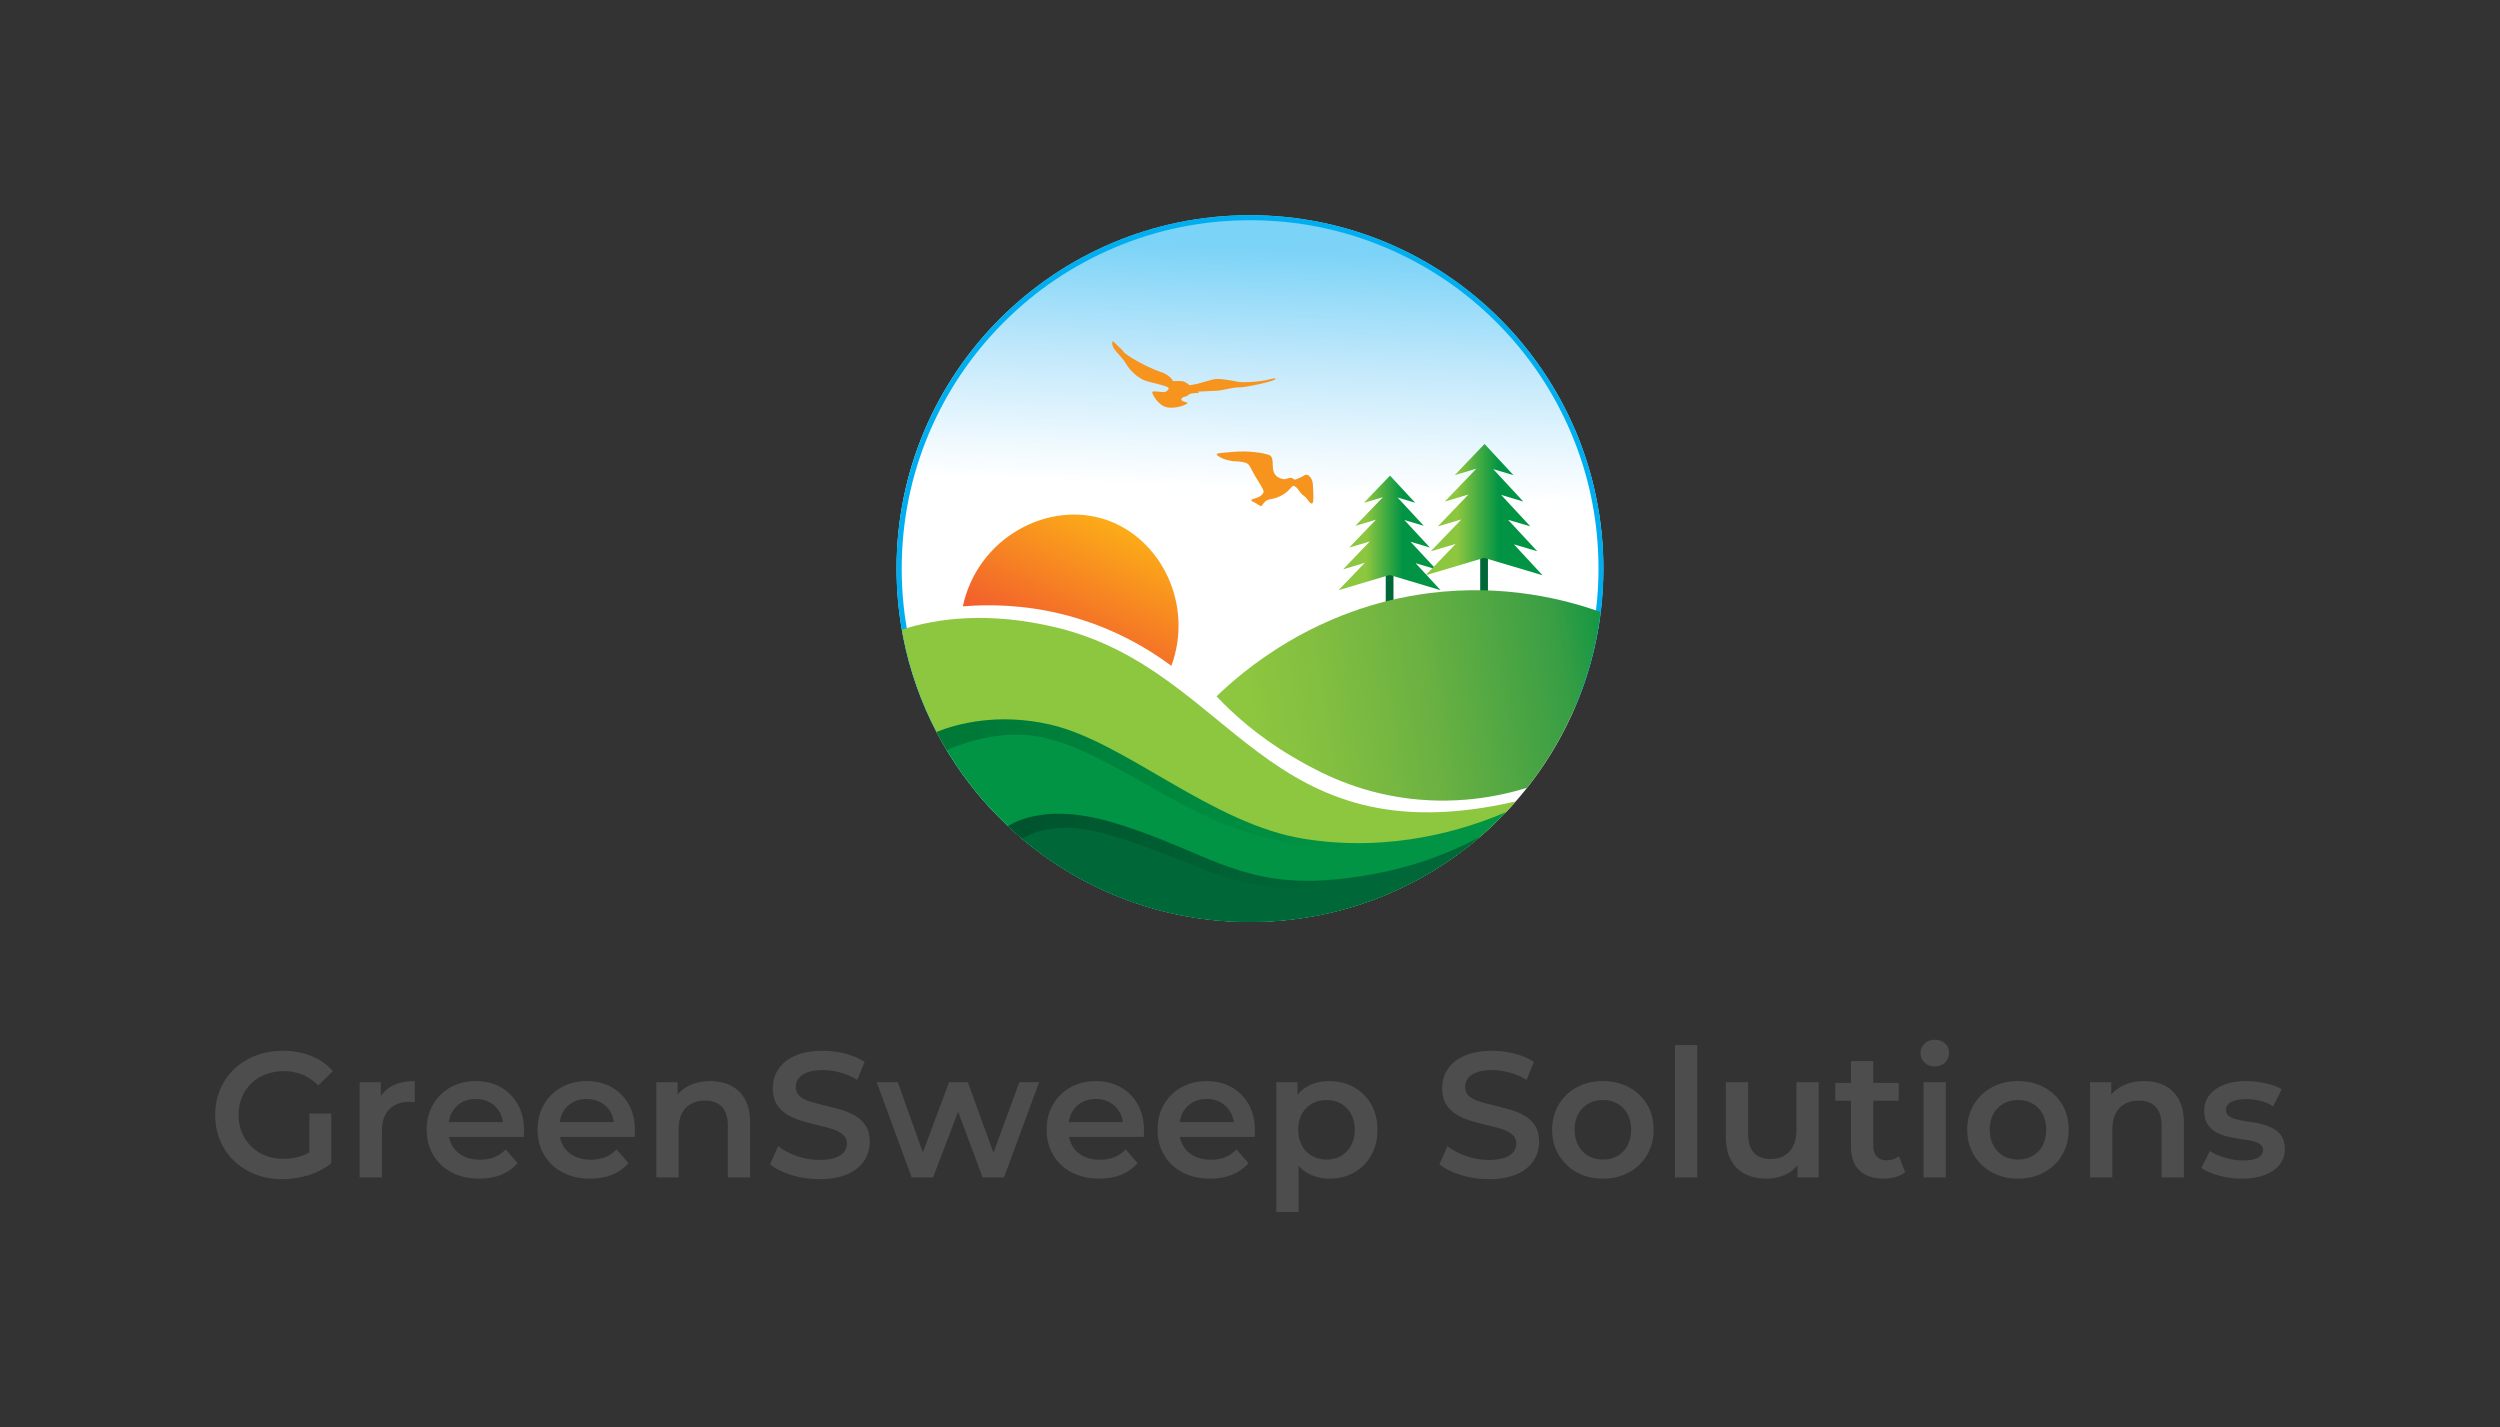 <svg xmlns="http://www.w3.org/2000/svg" viewBox="-119.105 42.41 813.21 464.245"><rect x="-119.105" y="42.41" width="813.21" height="464.245" fill="#333333" stroke="none"/><svg xmlns="http://www.w3.org/2000/svg" xmlns:xlink="http://www.w3.org/1999/xlink" id="Layer_1" x="172.5" y="112.41" viewBox="45.5 43.4 913.9 913.6" xml:space="preserve" height="229.922" width="230" preserveAspectRatio="xMinYMin" style="overflow: visible;"><linearGradient id="SVGID_1_" gradientUnits="userSpaceOnUse" x1="506.56" y1="600.18" x2="519.602" y2="913.64" gradientTransform="matrix(1 0 0 -1 0 1000)" style=""><stop offset="0" style="stop-color: #FFFFFF;"></stop><stop offset="0.183" style="stop-color: #ECF8FE;"></stop><stop offset="0.538" style="stop-color: #C1E8FB;"></stop><stop offset="1" style="stop-color: #7BD3F7;"></stop></linearGradient><path class="st0" d="M959.1,500.2c0,19-1.2,37.7-3.4,56.1c-1.3,10.7-3,21.4-5.1,31.9c0,0.2-0.1,0.4-0.1,0.5 c-14.3,72.6-45.7,139-89.9,194.8c-1.1,1.4-2.2,2.7-3.3,4.1c-3,3.6-6,7.3-9,10.8c-0.8,0.9-1.5,1.7-2.3,2.6l0,0 c-1.9,2.2-3.9,4.4-5.8,6.6c-1,1-1.9,2.1-2.9,3.1l0,0c-1.3,1.4-2.6,2.7-3.9,4.1c-1.4,1.5-2.8,3-4.3,4.4c-3.7,3.8-7.5,7.6-11.4,11.3 l0,0l0,0l0,0c-2.9,2.8-5.9,5.6-8.9,8.3l0,0c-3,2.7-6,5.4-9.1,8l0,0c-4.3,3.7-8.7,7.4-13.2,10.9c-78,62-176.7,99.1-284.1,99.1 c-111,0-212.7-39.6-291.9-105.4c-0.9-0.8-1.8-1.5-2.7-2.3c-5.2-4.4-10.3-8.8-15.2-13.5c-1-0.9-2-1.8-2.9-2.8 c-29.3-27.5-54.9-58.8-76.2-93.2c-1-1.7-2.1-3.4-3.1-5.1c-3.4-5.8-6.8-11.6-10-17.5c-1-1.9-2.1-3.8-3.1-5.8 c-19.9-38.1-34.6-79.4-43.1-122.8c-0.6-3.1-1.2-6.3-1.7-9.4c-4.5-25.7-6.8-52.1-6.8-79C45.5,247.9,250,43.4,502.3,43.4 C754.5,43.4,959.1,247.9,959.1,500.2z" style="fill: url(#SVGID_1_);"></path><path class="st1" d="M502.3,43.4C250,43.4,45.5,247.9,45.5,500.2c0,27,2.3,53.4,6.8,79c0.5,3.2,1.1,6.3,1.7,9.4 c8.5,43.5,23.2,84.7,43.1,122.8c1,1.9,2,3.8,3.1,5.8c3.2,5.9,6.5,11.7,10,17.5c1,1.7,2.1,3.4,3.1,5.1c21.2,34.4,46.9,65.7,76.2,93.2 c1,0.9,2,1.9,2.9,2.8c5,4.6,10.1,9.1,15.2,13.5c0.9,0.8,1.8,1.5,2.7,2.3c79.3,65.8,181,105.4,292,105.4c100,0,192.5-32.2,267.8-86.7 c-1.2-1.8-2.2-3.7-3.2-5.7c-34.9,25.4-73.1,45.6-113.7,60c-48.3,17.2-99.1,25.9-150.9,25.9c-53.5,0-105.9-9.3-155.6-27.6 c-48.1-17.7-92.5-43.4-132.1-76.3c-0.9-0.7-1.7-1.5-2.6-2.2l0,0l0,0c-5.1-4.3-10.2-8.8-15-13.3c-0.9-0.8-1.8-1.6-2.8-2.7l0,0l0,0 c-29-27.2-54.3-58.1-75.1-91.9c-1-1.7-2.1-3.4-3.1-5.1c-3.5-5.8-6.8-11.6-9.8-17.2c-1.1-2-2.1-3.9-3-5.7 c-20-38.2-34.3-78.9-42.5-121.1c-0.6-3.3-1.2-6.3-1.7-9.3c-4.5-25.5-6.7-51.7-6.7-77.9c0-60.8,11.9-119.8,35.4-175.3 c22.7-53.6,55.2-101.8,96.5-143.1c41.4-41.4,89.5-73.8,143.1-96.5c55.5-23.5,114.5-35.4,175.3-35.4s119.8,11.9,175.3,35.4 c53.6,22.7,101.8,55.1,143.1,96.5c41.4,41.4,73.8,89.5,96.5,143.1c23.5,55.5,35.4,114.5,35.4,175.3c0,18.5-1.1,37.1-3.4,55.3 c-1.3,10.5-3,21.1-5,31.4v0.1v0.1v0.1l0,0v0.1c-6,30.5-15.2,60.4-27.4,89c2.2,0.4,4.3,0.9,6.3,1.6c12-28.4,21.3-58.3,27.4-89.3 c0-0.2,0.1-0.4,0.1-0.5c2.1-10.5,3.7-21.1,5.1-31.9c2.3-18.4,3.4-37.1,3.4-56.1C959.1,247.9,754.5,43.4,502.3,43.4z" style="fill: #00AEEF;"></path><linearGradient id="SVGID_2_" gradientUnits="userSpaceOnUse" x1="249.281" y1="335.425" x2="337.83" y2="565.285" gradientTransform="matrix(0.996 8.479916e-02 8.479916e-02 -0.996 -47.482 970.879)" style=""><stop offset="0" style="stop-color: #EF4533;"></stop><stop offset="1" style="stop-color: #FCB017;"></stop></linearGradient><path class="st2" d="M400.8,625.9c-27.1-20.2-73.7-49.6-138.3-66.1c-53.7-13.7-100.1-13.4-131.2-10.8 c18.7-88.3,110.1-137.8,185.8-111.7C387.7,461.6,429.9,546.9,400.8,625.9z" style="fill: url(#SVGID_2_);"></path><rect x="677.9" y="475.4" class="st3" width="10" height="73.9" style="fill: #006838;"></rect><linearGradient id="SVGID_3_" gradientUnits="userSpaceOnUse" x1="652.807" y1="545.95" x2="700.02" y2="545.95" gradientTransform="matrix(1 0 0 -1 0 1000)" style=""><stop offset="0" style="stop-color: #8DC63F;"></stop><stop offset="1" style="stop-color: #009444;"></stop></linearGradient><polygon class="st4" points="748.8,528.1 682.9,508.4 616.9,528.1 650.8,492.7 622.8,501.1 657.3,465.1 630.7,473 665.2,437 638.6,444.9 674.2,407.9 649.7,415.1 683.4,380 716,415.1 693.2,408.3 727.1,444.9 702,437.4 735,473 710,465.5 743,501.1 716.5,493.2 " style="fill: url(#SVGID_3_);"></polygon><rect x="800" y="468.1" class="st3" width="10" height="73.9" style="fill: #006838;"></rect><linearGradient id="SVGID_4_" gradientUnits="userSpaceOnUse" x1="770.553" y1="576.05" x2="824.646" y2="576.05" gradientTransform="matrix(1 0 0 -1 0 1000)" style=""><stop offset="0" style="stop-color: #8DC63F;"></stop><stop offset="1" style="stop-color: #009444;"></stop></linearGradient><polygon class="st5" points="880.6,508.8 805,486.3 729.4,508.8 768.3,468.3 736.1,477.8 775.7,436.6 745.2,445.6 784.8,404.4 754.3,413.5 795,371 767,379.4 805.6,339.1 843,379.4 816.8,371.6 855.7,413.5 827,404.9 864.8,445.6 836,437.1 873.8,477.8 843.5,468.8 " style="fill: url(#SVGID_4_);"></polygon><linearGradient id="SVGID_5_" gradientUnits="userSpaceOnUse" x1="508.075" y1="295.274" x2="998.494" y2="371.827" gradientTransform="matrix(1 0 0 -1 0 1000)" style=""><stop offset="0" style="stop-color: #8DC63F;"></stop><stop offset="0.181" style="stop-color: #83BF40;"></stop><stop offset="0.464" style="stop-color: #6AB142;"></stop><stop offset="0.813" style="stop-color: #399E44;"></stop><stop offset="1" style="stop-color: #009444;"></stop></linearGradient><path class="st6" d="M955.6,556.3c-1.3,10.7-3,21.4-5.1,31.9c0,0.2-0.1,0.4-0.1,0.5c-14.3,72.6-45.7,139-89.9,194.8 c-36,11.1-94.7,23.3-164.7,12.2c-66.3-10.5-112.8-37.3-139-52.7c-44.6-26.3-76.7-55.6-97.6-77.7c32-30.9,127.1-114.8,275.6-133.5 C831.7,519.6,910.5,540.2,955.6,556.3z" style="fill: url(#SVGID_5_);"></path><path class="st7" d="M846,801.1c-1.9,2.2-3.9,4.4-5.8,6.6c-1,1-1.9,2.1-2.9,3.1l0,0c-1.3,1.4-2.6,2.7-3.9,4.1 c-1.4,1.5-2.8,3-4.3,4.4c-3.7,3.8-7.5,7.6-11.4,11.3l0,0l0,0l0,0c-2.9,2.8-5.9,5.6-8.9,8.3l0,0c-3,2.7-6,5.4-9.1,8l0,0 c-4.3,3.7-8.7,7.4-13.2,10.9c-78,62-176.7,99.1-284.1,99.1c-111,0-212.7-39.6-291.9-105.4c-0.9-0.8-1.8-1.5-2.7-2.3 c-5.2-4.4-10.3-8.8-15.2-13.5c-1-0.9-2-1.8-2.9-2.8c-29.3-27.5-54.9-58.8-76.2-93.2c-1-1.7-2.1-3.4-3.1-5.1 c-3.4-5.8-6.8-11.6-10-17.5c-1-1.9-2.1-3.8-3.1-5.8c-19.9-38.1-34.6-79.4-43.1-122.8c-0.6-3.1-1.2-6.3-1.7-9.4 c45.3-14.7,112.1-23.8,199.6-2.8C482.2,631.9,519.9,875.9,846,801.1z" style="fill: #8DC63F;"></path><path class="st8" d="M833.4,814.9c-1.4,1.5-2.8,3-4.3,4.4c-3.7,3.8-7.5,7.6-11.4,11.3l0,0l0,0l0,0c-2.9,2.8-5.9,5.6-8.9,8.3l0,0 c-3,2.7-6,5.4-9.1,8l0,0c-4.3,3.7-8.7,7.4-13.2,10.9c-78,62-176.7,99.1-284.1,99.1c-111,0-212.7-39.6-291.9-105.4 c-0.9-0.8-1.8-1.5-2.7-2.3c-5.2-4.4-10.3-8.8-15.2-13.5c-1-0.9-2-1.8-2.9-2.8c-29.3-27.5-54.9-58.8-76.2-93.2 c-1-1.7-2.1-3.4-3.1-5.1c-3.4-5.8-6.8-11.6-10-17.5c-1-1.9-2.1-3.8-3.1-5.8c25.4-10.2,78.7-25.2,147.1-9.5 c97,22.3,208.7,129,328.8,147.8C685.7,867.5,781.3,837.4,833.4,814.9z" style="fill: #009444;"></path><path class="st3" d="M799.6,847c-4.3,3.7-8.7,7.4-13.2,10.9c-78,62-176.7,99.1-284.1,99.1c-111,0-212.7-39.6-291.9-105.4 c-0.9-0.8-1.8-1.5-2.7-2.3c-5.2-4.4-10.3-8.8-15.2-13.5c-1-0.9-2-1.8-2.9-2.8c0.1-0.1,0.3-0.1,0.4-0.2c1.1-0.6,2.2-1.3,3.4-1.9 c0.8-0.4,1.6-0.8,2.4-1.3c0.7-0.3,1.3-0.7,2-1s1.5-0.7,2.2-1c0.8-0.3,1.6-0.7,2.5-1.1c1.3-0.5,2.6-1,4-1.6c0.8-0.3,1.6-0.5,2.3-0.8 c0.8-0.3,1.6-0.5,2.4-0.8c1.7-0.5,3.4-1,5.2-1.5c0.9-0.2,1.8-0.5,2.7-0.7c2.6-0.6,5.4-1.2,8.3-1.7c1.9-0.3,3.7-0.6,5.7-0.9 c0.2,0,0.4,0,0.6-0.1c1.7-0.2,3.4-0.4,5.2-0.6c2-0.2,4-0.3,6.1-0.5c1.7-0.1,3.5-0.2,5.3-0.2c0.2,0,0.4,0,0.6,0 c20.4-0.5,45.4,2.6,75.5,11.6c23,6.9,43.1,14.3,61.7,21.7c1.2,0.5,2.5,1,3.7,1.5c1.3,0.5,2.6,1,3.9,1.6c1.4,0.6,2.7,1.1,4.1,1.7 c2,0.8,3.9,1.6,5.9,2.4c2.9,1.2,5.8,2.4,8.6,3.6c4.7,2,9.4,4,14,5.9c2.1,0.9,4.2,1.8,6.3,2.7c2.1,0.9,4.1,1.8,6.2,2.6l0,0 c3.5,1.5,7,2.9,10.5,4.3l0,0c3.5,1.4,7,2.8,10.4,4.1l0,0c3.5,1.3,6.9,2.6,10.4,3.9l0,0c3.5,1.2,7,2.5,10.5,3.6 c2.3,0.8,4.7,1.6,7.1,2.3c3.5,1.1,7.1,2.1,10.7,3.1c2.4,0.7,4.9,1.3,7.3,1.9c2.4,0.6,4.9,1.2,7.4,1.7l0,0c2.5,0.5,5,1,7.5,1.5 c25.7,4.8,54.2,6.5,88.9,3.2C694,894.5,756.3,870.5,799.6,847z" style="fill: #006838;"></path><linearGradient id="SVGID_6_" gradientUnits="userSpaceOnUse" x1="97.1" y1="221.056" x2="833.4" y2="221.056" gradientTransform="matrix(1 0 0 -1 0 1000)" style=""><stop offset="0" style="stop-color: #000000; stop-opacity: 0.2;"></stop><stop offset="0.718" style="stop-color: #000000; stop-opacity: 0;"></stop></linearGradient><path class="st9" d="M833.4,814.9c-1.4,1.5-2.8,3-4.3,4.4c-66.6,30.9-198.4,72-350.9,14.7C388.3,800.2,307,731.1,227.6,717 c-42.8-7.7-88.9,5.5-117.4,17.8c-3.4-5.8-6.8-11.6-10-17.5c-1-1.9-2.1-3.8-3.1-5.8c25.4-10.2,78.7-25.2,147.1-9.5 c97,22.3,208.7,129,328.8,147.8C685.7,867.5,781.3,837.4,833.4,814.9z" style="fill: url(#SVGID_6_);"></path><linearGradient id="SVGID_7_" gradientUnits="userSpaceOnUse" x1="189.6" y1="134.482" x2="799.6" y2="134.482" gradientTransform="matrix(1 0 0 -1 0 1000)" style=""><stop offset="0" style="stop-color: #000000; stop-opacity: 0.2;"></stop><stop offset="0.703" style="stop-color: #000000; stop-opacity: 0;"></stop></linearGradient><path class="st10" d="M799.6,847c-4.3,3.7-8.7,7.4-13.2,10.9c-48.9,26.5-117,51.9-201.3,55.7c-92.7,4.2-147.9-28.5-186.4-42.3 s-92.6-36.4-133-36.1c-27.7,0.2-45.6,6.6-58,14.1c-5.2-4.4-10.3-8.8-15.2-13.5c-1-0.9-2-1.8-2.9-2.8c0.1-0.1,0.3-0.1,0.4-0.2 c1.1-0.6,2.2-1.3,3.4-1.9c0.8-0.4,1.6-0.8,2.4-1.3c0.7-0.3,1.3-0.7,2-1s1.5-0.7,2.2-1c0.8-0.3,1.6-0.7,2.5-1.1c1.3-0.5,2.6-1,4-1.6 c0.8-0.3,1.6-0.5,2.3-0.8c0.8-0.3,1.6-0.5,2.4-0.8c1.7-0.5,3.4-1,5.2-1.5c0.9-0.2,1.8-0.5,2.7-0.7c2.6-0.6,5.4-1.2,8.3-1.7 c1.9-0.3,3.7-0.6,5.7-0.9c0.2,0,0.4,0,0.6-0.1c1.7-0.2,3.4-0.4,5.2-0.6c2-0.2,4-0.3,6.1-0.5c1.7-0.1,3.5-0.2,5.3-0.2 c0.2,0,0.4,0,0.6,0c20.4-0.4,45.4,2.6,75.5,11.6c23,6.9,43.2,14.3,61.7,21.7c1.2,0.5,2.5,1,3.7,1.5c1.3,0.5,2.6,1,3.9,1.6 c1.4,0.6,2.7,1.1,4.1,1.7c2,0.8,3.9,1.6,5.9,2.4c2.9,1.2,5.8,2.4,8.6,3.6c4.7,2,9.4,4,14,5.9c2.1,0.9,4.2,1.8,6.3,2.7 c2.1,0.9,4.1,1.8,6.2,2.6l0,0c3.5,1.5,7,2.9,10.5,4.3l0,0c3.5,1.4,7,2.8,10.4,4.1l0,0c3.5,1.4,6.9,2.7,10.4,3.9l0,0 c3.5,1.3,7,2.5,10.5,3.6c2.3,0.8,4.7,1.6,7.1,2.3c3.5,1.1,7.1,2.1,10.7,3.1c2.4,0.7,4.9,1.3,7.3,1.9c2.4,0.6,4.9,1.2,7.4,1.7l0,0 c2.5,0.5,5,1,7.5,1.5c25.7,4.8,54.2,6.5,88.9,3.2C694,894.5,756.3,870.5,799.6,847z" style="fill: url(#SVGID_7_);"></path><path class="st11" d="M402.9,257.9c0,0-2.2-7.4-17.5-12.5s-43-20.6-46.2-25.2c-3.2-4.6-12-11.6-13.3-13.6c-1.3-2.1-3.5,4.5,2.1,11.1 s12,13.5,14.4,17.9s12.9,19.3,30,23.3c17,4,25.3,6.4,25,8.4s-3.2,5-6.9,4.8c-3.8-0.1-13.9-2.1-14.4-0.1c-0.6,2,7.7,18.1,19.9,19.9 c12.2,1.8,24.2-3.8,25.6-5.4s-8.8-1.8-7.8-5.4c0.9-3.5,6.4-2.6,9-5.3c2.6-2.7,10.9-2.5,13.1-2.7c2.1-0.2-1.3-1.6-1.3-1.6 s17.3-0.9,24.5-1.2c7.2-0.2,23.8-5,28.9-4.3c5.2,0.7,46.1-7.6,47.4-10.9c0.8-2.1-6.4,0.4-12.9,1.7c-6.5,1.3-27.9,3.7-36.4,1.8 c-8.5-1.9-20.7-3.6-26.1-3.6c-5.3,0-20.3,5.2-26.3,6.5s-9.4,1.6-9.4,1.6s-4.4-3.7-8-4.9C412.5,257.2,402.9,257.9,402.9,257.9z" style="fill: #F7941D;"></path><path class="st11" d="M559.9,385.3c0,0-2.7-3.2-6.1-2.4c-3.4,0.8-5.6,1.9-7.7,1.7c-2-0.2-10.3-1.7-13-9.3c-2.7-7.6,1-19.3-5.9-21.9 s-26-6-47.7-4s-23.6,1.5-16.7,6.2c6.9,4.6,18,6,21.7,6s11.8,0.8,15,3.2c3.2,2.5,5,8.2,9.9,16.3c4.9,8.2,11,17.1,10.6,19.9 c-0.3,2.8-4.2,6.2-8.6,7.6s-8.1,2.2-7.2,3.5c0.8,1.4,5.6,3.2,7.6,4.6s4.7,3.7,5.9,2.2s3.9-6.5,8.9-7.9c5.1-1.4,7.9-0.8,16.2-5.1 c8.3-4.3,13.5-11.3,14.5-12.4s4.4,0.8,6.1,2.7c1.7,1.9,4,6.8,8.8,10c4.7,3.2,6.2,8.9,9.8,9.9c3.5,0.9,2.2-13.1,2-20.1 c-0.2-6.9-0.8-10.3-3.4-13.7c-2.5-3.4-5.4-4.2-7.6-2.8C570.9,381,562.6,385.1,559.9,385.3z" style="fill: #F7941D;"></path></svg><svg y="380.625" viewBox="2.55 11.37 673.21 56.03" x="-49.105" height="56.03" width="673.21" style="overflow: visible;"><g fill="#4d4d4d" fill-opacity="1" style=""><path d="M24.42 56.72L24.42 56.72Q19.66 56.72 15.69 55.19Q11.72 53.65 8.76 50.84Q5.80 48.02 4.18 44.20Q2.55 40.37 2.55 35.84L2.55 35.84Q2.55 31.32 4.18 27.49Q5.80 23.66 8.79 20.85Q11.77 18.04 15.78 16.50Q19.78 14.96 24.53 14.96L24.53 14.96Q29.70 14.96 33.84 16.65Q37.99 18.33 40.83 21.58L40.83 21.58L36.08 26.22Q33.70 23.84 30.94 22.71Q28.19 21.58 24.88 21.58L24.88 21.58Q21.69 21.58 18.97 22.62Q16.24 23.66 14.27 25.58Q12.30 27.49 11.22 30.10Q10.15 32.71 10.15 35.84L10.15 35.84Q10.15 38.92 11.22 41.53Q12.30 44.14 14.27 46.08Q16.24 48.02 18.91 49.07Q21.58 50.11 24.82 50.11L24.82 50.11Q27.84 50.11 30.65 49.16Q33.47 48.20 36.02 45.94L36.02 45.94L40.31 51.56Q37.12 54.11 32.91 55.42Q28.71 56.72 24.42 56.72ZM40.31 51.56L33.18 50.58L33.18 35.38L40.31 35.38L40.31 51.56ZM56.78 56.14L49.53 56.14L49.53 25.17L56.43 25.17L56.43 33.70L55.62 31.20Q57.01 28.07 60.00 26.45Q62.99 24.82 67.45 24.82L67.45 24.82L67.45 31.73Q66.99 31.61 66.58 31.58Q66.18 31.55 65.77 31.55L65.77 31.55Q61.65 31.55 59.22 33.96Q56.78 36.37 56.78 41.12L56.78 41.12L56.78 56.14ZM88.45 56.55L88.45 56.55Q83.29 56.55 79.43 54.49Q75.57 52.43 73.46 48.84Q71.34 45.24 71.34 40.66L71.34 40.66Q71.34 36.02 73.40 32.45Q75.46 28.88 79.08 26.85Q82.71 24.82 87.35 24.82L87.35 24.82Q91.87 24.82 95.41 26.80Q98.95 28.77 100.98 32.36Q103.01 35.96 103.01 40.83L103.01 40.83Q103.01 41.30 102.98 41.88Q102.95 42.46 102.89 42.98L102.89 42.98L77.08 42.98L77.08 38.16L99.06 38.16L96.22 39.67Q96.28 37.00 95.12 34.97Q93.96 32.94 91.96 31.78Q89.96 30.62 87.35 30.62L87.35 30.62Q84.68 30.62 82.68 31.78Q80.68 32.94 79.55 35.00Q78.42 37.06 78.42 39.85L78.42 39.85L78.42 41.01Q78.42 43.79 79.69 45.94Q80.97 48.08 83.29 49.24Q85.61 50.40 88.62 50.40L88.62 50.40Q91.23 50.40 93.32 49.59Q95.41 48.78 97.03 47.04L97.03 47.04L100.92 51.50Q98.83 53.94 95.67 55.25Q92.51 56.55 88.45 56.55ZM124.53 56.55L124.53 56.55Q119.36 56.55 115.51 54.49Q111.65 52.43 109.53 48.84Q107.42 45.24 107.42 40.66L107.42 40.66Q107.42 36.02 109.48 32.45Q111.53 28.88 115.16 26.85Q118.78 24.82 123.42 24.82L123.42 24.82Q127.95 24.82 131.49 26.80Q135.02 28.77 137.05 32.36Q139.08 35.96 139.08 40.83L139.08 40.83Q139.08 41.30 139.06 41.88Q139.03 42.46 138.97 42.98L138.97 42.98L113.16 42.98L113.16 38.16L135.14 38.16L132.30 39.67Q132.36 37.00 131.20 34.97Q130.04 32.94 128.04 31.78Q126.03 30.62 123.42 30.62L123.42 30.62Q120.76 30.62 118.76 31.78Q116.75 32.94 115.62 35.00Q114.49 37.06 114.49 39.85L114.49 39.85L114.49 41.01Q114.49 43.79 115.77 45.94Q117.04 48.08 119.36 49.24Q121.68 50.40 124.70 50.40L124.70 50.40Q127.31 50.40 129.40 49.59Q131.49 48.78 133.11 47.04L133.11 47.04L137.00 51.50Q134.91 53.94 131.75 55.25Q128.59 56.55 124.53 56.55ZM163.62 24.82L163.62 24.82Q167.33 24.82 170.26 26.27Q173.19 27.72 174.87 30.71Q176.55 33.70 176.55 38.40L176.55 38.40L176.55 56.14L169.30 56.14L169.30 39.32Q169.30 35.21 167.36 33.18Q165.42 31.15 161.94 31.15L161.94 31.15Q159.38 31.15 157.41 32.19Q155.44 33.23 154.37 35.29Q153.29 37.35 153.29 40.48L153.29 40.48L153.29 56.14L146.04 56.14L146.04 25.17L152.95 25.17L152.95 33.52L151.73 30.97Q153.35 28.01 156.46 26.42Q159.56 24.82 163.62 24.82ZM199.06 56.72L199.06 56.72Q194.30 56.72 189.95 55.36Q185.60 54.00 183.05 51.85L183.05 51.85L185.66 45.99Q188.09 47.91 191.69 49.18Q195.29 50.46 199.06 50.46L199.06 50.46Q202.25 50.46 204.22 49.76Q206.19 49.07 207.12 47.88Q208.05 46.69 208.05 45.18L208.05 45.18Q208.05 43.33 206.71 42.20Q205.38 41.06 203.26 40.40Q201.14 39.73 198.56 39.15Q195.98 38.57 193.40 37.79Q190.82 37.00 188.70 35.76Q186.59 34.51 185.25 32.42Q183.92 30.33 183.92 27.09L183.92 27.09Q183.92 23.78 185.69 21.03Q187.46 18.27 191.08 16.62Q194.71 14.96 200.27 14.96L200.27 14.96Q203.93 14.96 207.52 15.89Q211.12 16.82 213.79 18.56L213.79 18.56L211.41 24.42Q208.68 22.79 205.78 22.01Q202.88 21.23 200.22 21.23L200.22 21.23Q197.08 21.23 195.14 21.98Q193.20 22.74 192.30 23.95Q191.40 25.17 191.40 26.74L191.40 26.74Q191.40 28.59 192.71 29.73Q194.01 30.86 196.13 31.49Q198.24 32.13 200.85 32.74Q203.46 33.35 206.05 34.10Q208.63 34.86 210.74 36.08Q212.86 37.29 214.17 39.38Q215.47 41.47 215.47 44.66L215.47 44.66Q215.47 47.91 213.70 50.66Q211.93 53.42 208.28 55.07Q204.62 56.72 199.06 56.72ZM236.06 56.14L229.10 56.14L217.73 25.17L224.58 25.17L234.32 52.49L231.07 52.49L241.28 25.17L247.37 25.17L257.29 52.49L254.10 52.49L264.13 25.17L270.57 25.17L259.14 56.14L252.18 56.14L243.14 31.96L245.28 31.96L236.06 56.14ZM290.12 56.55L290.12 56.55Q284.95 56.55 281.10 54.49Q277.24 52.43 275.12 48.84Q273.01 45.24 273.01 40.66L273.01 40.66Q273.01 36.02 275.06 32.45Q277.12 28.88 280.75 26.85Q284.37 24.82 289.01 24.82L289.01 24.82Q293.54 24.82 297.08 26.80Q300.61 28.77 302.64 32.36Q304.67 35.96 304.67 40.83L304.67 40.83Q304.67 41.30 304.65 41.88Q304.62 42.46 304.56 42.98L304.56 42.98L278.75 42.98L278.75 38.16L300.73 38.16L297.89 39.67Q297.95 37.00 296.79 34.97Q295.63 32.94 293.63 31.78Q291.62 30.62 289.01 30.62L289.01 30.62Q286.35 30.62 284.35 31.78Q282.34 32.94 281.21 35.00Q280.08 37.06 280.08 39.85L280.08 39.85L280.08 41.01Q280.08 43.79 281.36 45.94Q282.63 48.08 284.95 49.24Q287.27 50.40 290.29 50.40L290.29 50.40Q292.90 50.40 294.99 49.59Q297.08 48.78 298.70 47.04L298.70 47.04L302.59 51.50Q300.50 53.94 297.34 55.25Q294.18 56.55 290.12 56.55ZM326.19 56.55L326.19 56.55Q321.03 56.55 317.17 54.49Q313.32 52.43 311.20 48.84Q309.08 45.24 309.08 40.66L309.08 40.66Q309.08 36.02 311.14 32.45Q313.20 28.88 316.83 26.85Q320.45 24.82 325.09 24.82L325.09 24.82Q329.61 24.82 333.15 26.80Q336.69 28.77 338.72 32.36Q340.75 35.96 340.75 40.83L340.75 40.83Q340.75 41.30 340.72 41.88Q340.69 42.46 340.63 42.98L340.63 42.98L314.82 42.98L314.82 38.16L336.81 38.16L333.96 39.67Q334.02 37.00 332.86 34.97Q331.70 32.94 329.70 31.78Q327.70 30.62 325.09 30.62L325.09 30.62Q322.42 30.62 320.42 31.78Q318.42 32.94 317.29 35.00Q316.16 37.06 316.16 39.85L316.16 39.85L316.16 41.01Q316.16 43.79 317.43 45.94Q318.71 48.08 321.03 49.24Q323.35 50.40 326.37 50.40L326.37 50.40Q328.98 50.40 331.06 49.59Q333.15 48.78 334.78 47.04L334.78 47.04L338.66 51.50Q336.57 53.94 333.41 55.25Q330.25 56.55 326.19 56.55ZM364.88 56.55L364.88 56.55Q361.11 56.55 358.01 54.81Q354.90 53.07 353.08 49.56Q351.25 46.05 351.25 40.66L351.25 40.66Q351.25 35.21 353.02 31.73Q354.79 28.25 357.86 26.54Q360.93 24.82 364.88 24.82L364.88 24.82Q369.46 24.82 372.97 26.80Q376.48 28.77 378.54 32.31Q380.60 35.84 380.60 40.66L380.60 40.66Q380.60 45.47 378.54 49.04Q376.48 52.61 372.97 54.58Q369.46 56.55 364.88 56.55ZM354.96 67.40L347.71 67.40L347.71 25.17L354.61 25.17L354.61 32.48L354.38 40.72L354.96 48.95L354.96 67.40ZM364.07 50.34L364.07 50.34Q366.68 50.34 368.74 49.18Q370.79 48.02 372.01 45.82Q373.23 43.62 373.23 40.66L373.23 40.66Q373.23 37.64 372.01 35.47Q370.79 33.29 368.74 32.13Q366.68 30.97 364.07 30.97L364.07 30.97Q361.46 30.97 359.37 32.13Q357.28 33.29 356.06 35.47Q354.84 37.64 354.84 40.66L354.84 40.66Q354.84 43.62 356.06 45.82Q357.28 48.02 359.37 49.18Q361.46 50.34 364.07 50.34ZM416.79 56.72L416.79 56.72Q412.03 56.72 407.68 55.36Q403.33 54.00 400.78 51.85L400.78 51.85L403.39 45.99Q405.83 47.91 409.42 49.18Q413.02 50.46 416.79 50.46L416.79 50.46Q419.98 50.46 421.95 49.76Q423.92 49.07 424.85 47.88Q425.78 46.69 425.78 45.18L425.78 45.18Q425.78 43.33 424.44 42.20Q423.11 41.06 420.99 40.40Q418.88 39.73 416.30 39.15Q413.71 38.57 411.13 37.79Q408.55 37.00 406.44 35.76Q404.32 34.51 402.98 32.42Q401.65 30.33 401.65 27.09L401.65 27.09Q401.65 23.78 403.42 21.03Q405.19 18.27 408.81 16.62Q412.44 14.96 418.01 14.96L418.01 14.96Q421.66 14.96 425.26 15.89Q428.85 16.82 431.52 18.56L431.52 18.56L429.14 24.42Q426.42 22.79 423.52 22.01Q420.62 21.23 417.95 21.23L417.95 21.23Q414.82 21.23 412.87 21.98Q410.93 22.74 410.03 23.95Q409.13 25.17 409.13 26.74L409.13 26.74Q409.13 28.59 410.44 29.73Q411.74 30.86 413.86 31.49Q415.98 32.13 418.59 32.74Q421.20 33.35 423.78 34.10Q426.36 34.86 428.48 36.08Q430.59 37.29 431.90 39.38Q433.20 41.47 433.20 44.66L433.20 44.66Q433.20 47.91 431.43 50.66Q429.66 53.42 426.01 55.07Q422.36 56.72 416.79 56.72ZM453.91 56.55L453.91 56.55Q449.15 56.55 445.44 54.49Q441.73 52.43 439.58 48.84Q437.44 45.24 437.44 40.66L437.44 40.66Q437.44 36.02 439.58 32.45Q441.73 28.88 445.44 26.85Q449.15 24.82 453.91 24.82L453.91 24.82Q458.72 24.82 462.46 26.85Q466.20 28.88 468.32 32.42Q470.44 35.96 470.44 40.66L470.44 40.66Q470.44 45.24 468.32 48.84Q466.20 52.43 462.46 54.49Q458.72 56.55 453.91 56.55ZM453.91 50.34L453.91 50.34Q456.58 50.34 458.66 49.18Q460.75 48.02 461.94 45.82Q463.13 43.62 463.13 40.66L463.13 40.66Q463.13 37.64 461.94 35.47Q460.75 33.29 458.66 32.13Q456.58 30.97 453.97 30.97L453.97 30.97Q451.30 30.97 449.24 32.13Q447.18 33.29 445.96 35.47Q444.74 37.64 444.74 40.66L444.74 40.66Q444.74 43.62 445.96 45.82Q447.18 48.02 449.24 49.18Q451.30 50.34 453.91 50.34ZM484.65 56.14L477.40 56.14L477.40 13.11L484.65 13.11L484.65 56.14ZM507.27 56.55L507.27 56.55Q503.32 56.55 500.31 55.07Q497.29 53.59 495.61 50.55Q493.93 47.50 493.93 42.86L493.93 42.86L493.93 25.17L501.18 25.17L501.18 41.88Q501.18 46.05 503.06 48.11Q504.95 50.17 508.43 50.17L508.43 50.17Q510.98 50.17 512.87 49.13Q514.75 48.08 515.82 45.99Q516.90 43.91 516.90 40.83L516.90 40.83L516.90 25.17L524.15 25.17L524.15 56.14L517.24 56.14L517.24 47.79L518.46 50.34Q516.90 53.36 513.88 54.96Q510.86 56.55 507.27 56.55ZM545.32 56.55L545.32 56.55Q540.21 56.55 537.43 53.91Q534.64 51.27 534.64 46.11L534.64 46.11L534.64 18.33L541.89 18.33L541.89 45.94Q541.89 48.14 543.03 49.36Q544.16 50.58 546.19 50.58L546.19 50.58Q548.62 50.58 550.25 49.30L550.25 49.30L552.28 54.46Q551.00 55.51 549.14 56.03Q547.29 56.55 545.32 56.55ZM550.19 31.20L529.54 31.20L529.54 25.40L550.19 25.40L550.19 31.20ZM565.50 56.14L558.25 56.14L558.25 25.17L565.50 25.17L565.50 56.14ZM561.90 20.07L561.90 20.07Q559.87 20.07 558.57 18.79Q557.26 17.52 557.26 15.72L557.26 15.72Q557.26 13.86 558.57 12.62Q559.87 11.37 561.90 11.37L561.90 11.37Q563.93 11.37 565.24 12.56Q566.54 13.75 566.54 15.54L566.54 15.54Q566.54 17.46 565.27 18.76Q563.99 20.07 561.90 20.07ZM588.93 56.55L588.93 56.55Q584.18 56.55 580.46 54.49Q576.75 52.43 574.61 48.84Q572.46 45.24 572.46 40.66L572.46 40.66Q572.46 36.02 574.61 32.45Q576.75 28.88 580.46 26.85Q584.18 24.82 588.93 24.82L588.93 24.82Q593.75 24.82 597.49 26.85Q601.23 28.88 603.35 32.42Q605.46 35.96 605.46 40.66L605.46 40.66Q605.46 45.24 603.35 48.84Q601.23 52.43 597.49 54.49Q593.75 56.55 588.93 56.55ZM588.93 50.34L588.93 50.34Q591.60 50.34 593.69 49.18Q595.78 48.02 596.97 45.82Q598.15 43.62 598.15 40.66L598.15 40.66Q598.15 37.64 596.97 35.47Q595.78 33.29 593.69 32.13Q591.60 30.97 588.99 30.97L588.99 30.97Q586.32 30.97 584.26 32.13Q582.20 33.29 580.99 35.47Q579.77 37.64 579.77 40.66L579.77 40.66Q579.77 43.62 580.99 45.82Q582.20 48.02 584.26 49.18Q586.32 50.34 588.93 50.34ZM630.00 24.82L630.00 24.82Q633.71 24.82 636.64 26.27Q639.57 27.72 641.25 30.71Q642.93 33.70 642.93 38.40L642.93 38.40L642.93 56.14L635.68 56.14L635.68 39.32Q635.68 35.21 633.74 33.18Q631.79 31.15 628.31 31.15L628.31 31.15Q625.76 31.15 623.79 32.19Q621.82 33.23 620.75 35.29Q619.67 37.35 619.67 40.48L619.67 40.48L619.67 56.14L612.42 56.14L612.42 25.17L619.32 25.17L619.32 33.52L618.11 30.97Q619.73 28.01 622.83 26.42Q625.94 24.82 630.00 24.82ZM661.72 56.55L661.72 56.55Q657.84 56.55 654.27 55.54Q650.70 54.52 648.61 53.07L648.61 53.07L651.40 47.56Q653.49 48.89 656.39 49.76Q659.29 50.63 662.19 50.63L662.19 50.63Q665.61 50.63 667.15 49.71Q668.68 48.78 668.68 47.21L668.68 47.21Q668.68 45.94 667.64 45.27Q666.59 44.60 664.91 44.25Q663.23 43.91 661.17 43.62Q659.11 43.33 657.05 42.83Q654.99 42.34 653.31 41.38Q651.63 40.43 650.59 38.80Q649.54 37.18 649.54 34.51L649.54 34.51Q649.54 31.55 651.22 29.38Q652.91 27.20 655.95 26.01Q659.00 24.82 663.17 24.82L663.17 24.82Q666.30 24.82 669.49 25.52Q672.68 26.22 674.77 27.49L674.77 27.49L671.99 33.00Q669.78 31.67 667.55 31.18Q665.32 30.68 663.11 30.68L663.11 30.68Q659.81 30.68 658.21 31.67Q656.62 32.65 656.62 34.16L656.62 34.16Q656.62 35.55 657.66 36.25Q658.71 36.95 660.39 37.35Q662.07 37.76 664.13 38.02Q666.19 38.28 668.22 38.80Q670.25 39.32 671.96 40.22Q673.67 41.12 674.71 42.75Q675.76 44.37 675.76 46.98L675.76 46.98Q675.76 49.88 674.05 52.03Q672.34 54.17 669.20 55.36Q666.07 56.55 661.72 56.55Z" transform="translate(0, 0)"></path></g></svg></svg>